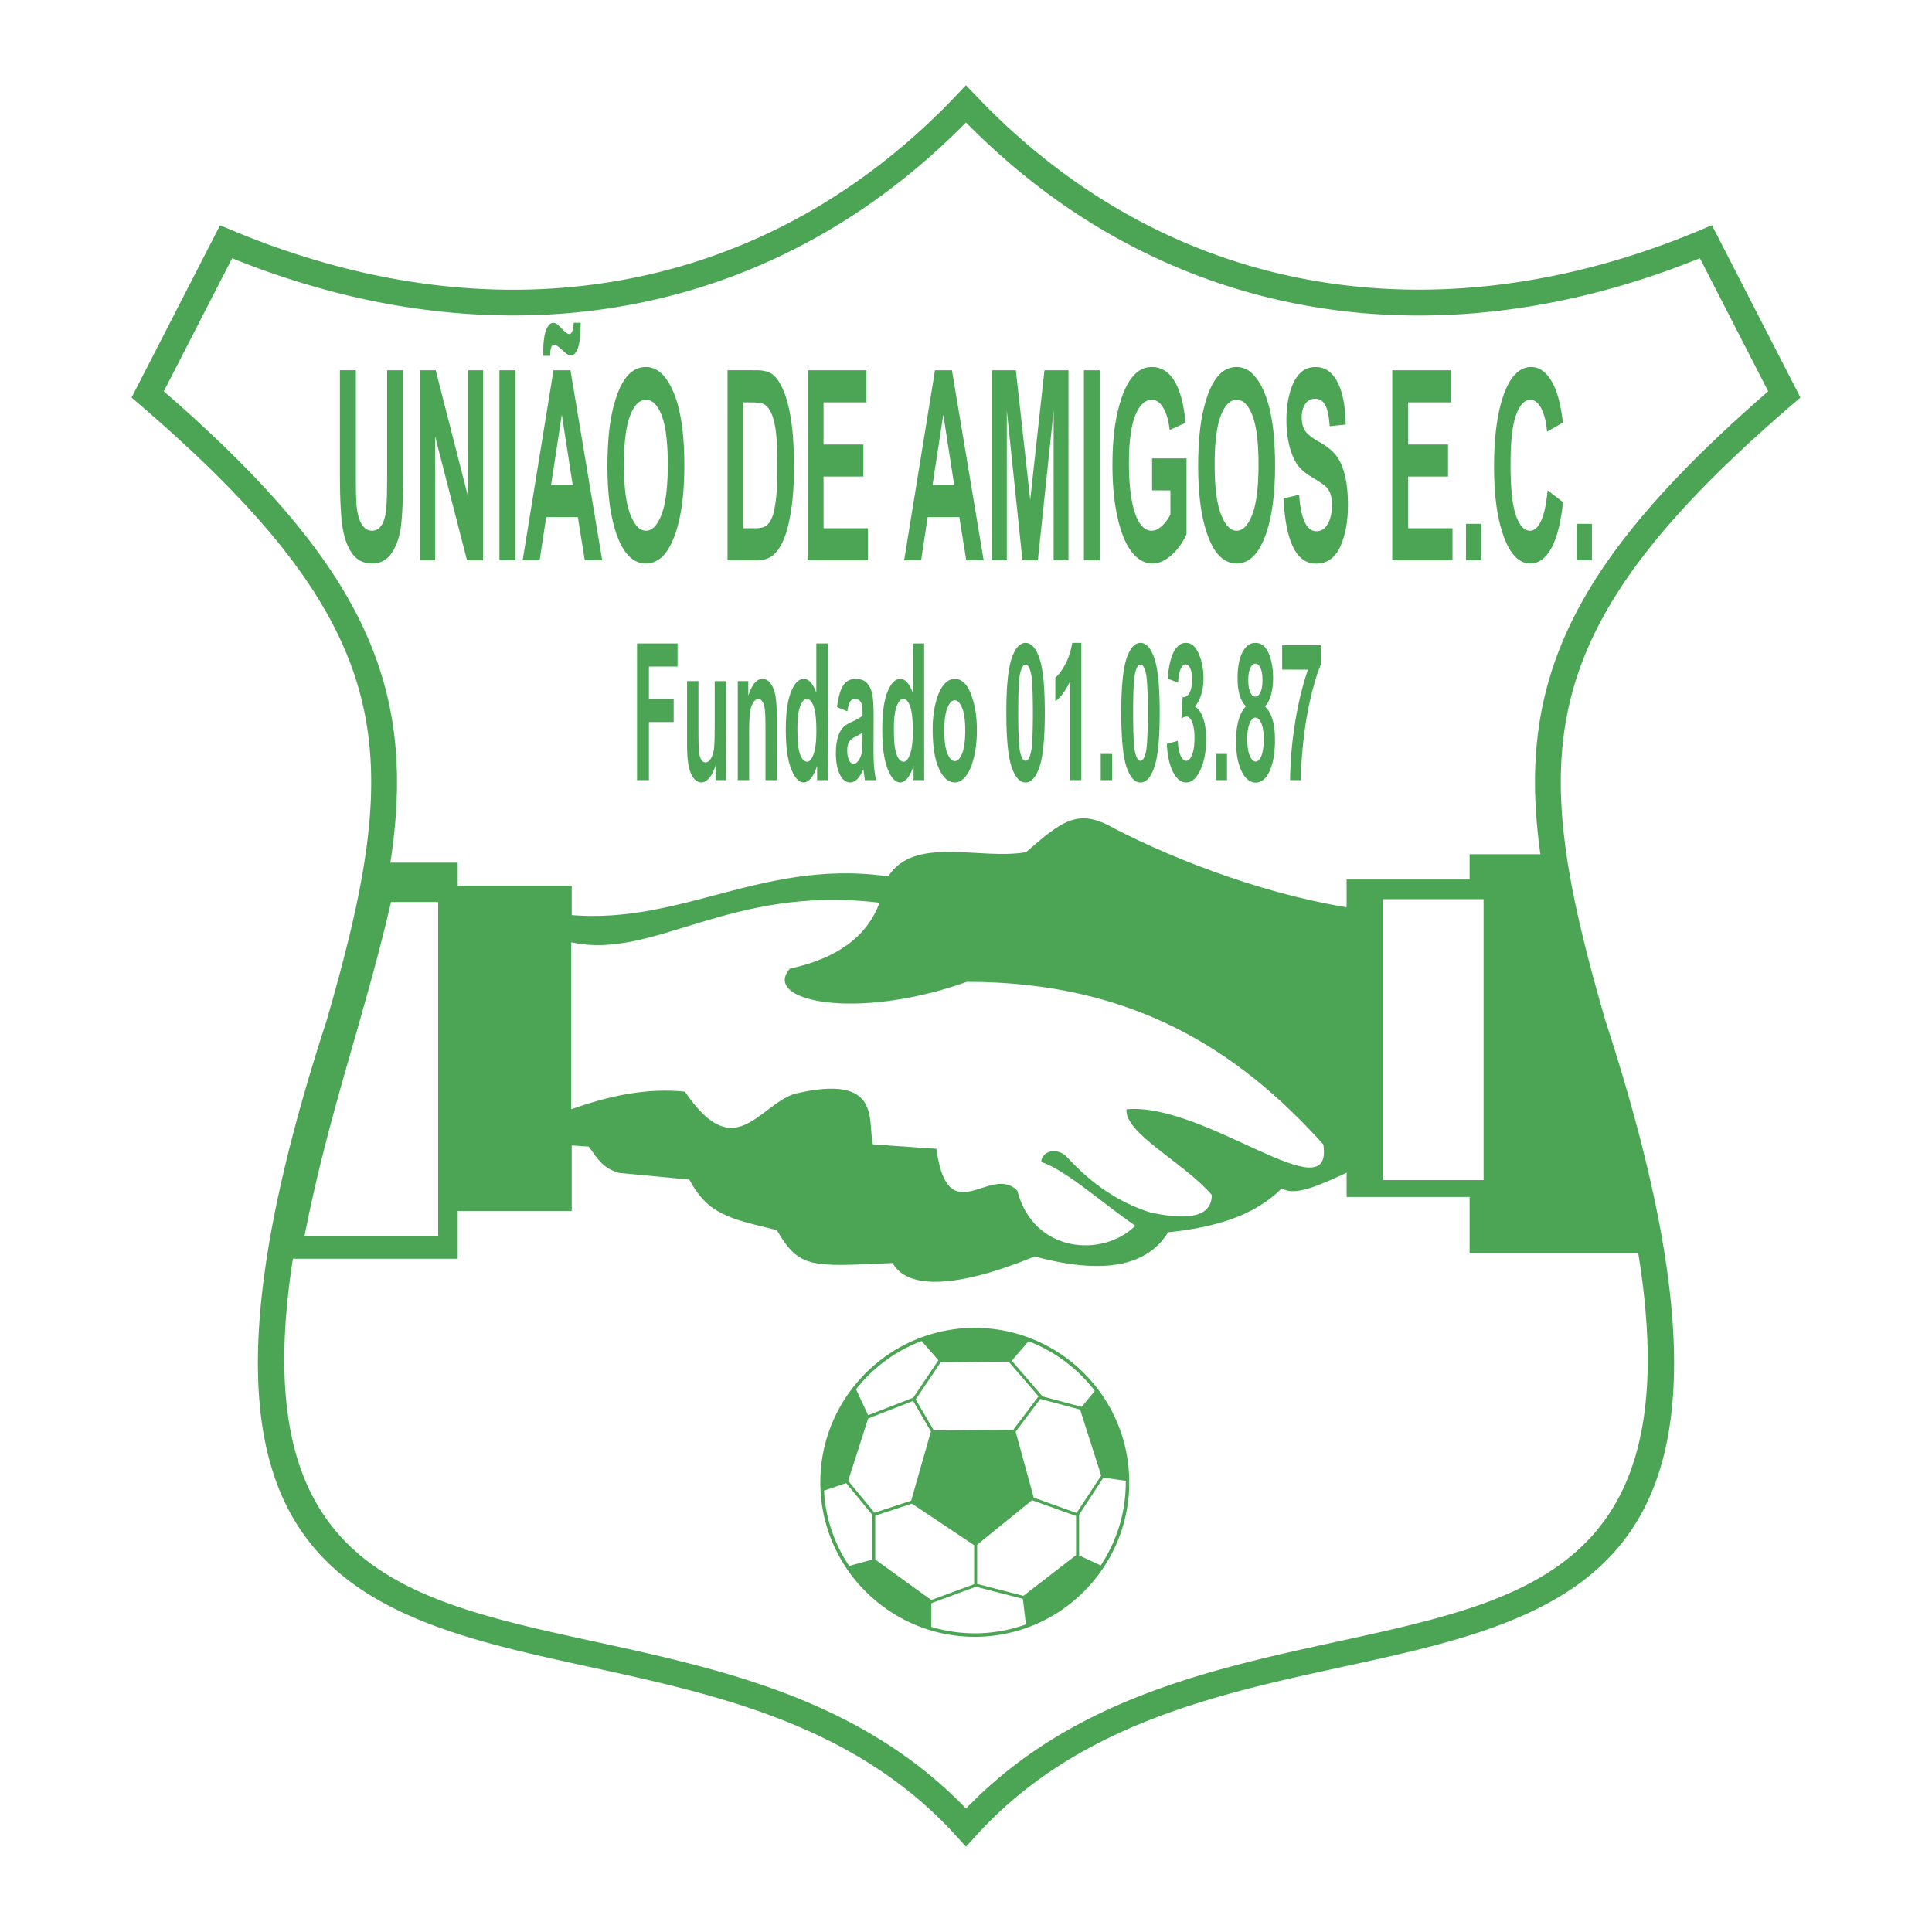 <svg xmlns="http://www.w3.org/2000/svg" width="2500" height="2500" viewBox="0 0 192.756 192.756"><path fill-rule="evenodd" clip-rule="evenodd" fill="#fff" d="M0 0h192.756v192.756H0V0z"/><path d="M23.05 22.933l.003.001h.005a80.041 80.041 0 0 0 11.118 3.76 70.625 70.625 0 0 0 11.019 1.933c18.693 1.732 36.457-4.591 50.252-19.149l.923-.974.935.969.002.002.006.005a66.384 66.384 0 0 0 8.488 7.569 60.552 60.552 0 0 0 9.238 5.694c16.418 8.176 35.654 8.178 54.662.189l1.1-.462.547 1.066 7.822 15.231.461.897-.773.664c-13.225 11.357-19.824 20.125-22.137 29.306-2.311 9.169-.387 18.93 3.457 32.21 14.336 44.006 4.303 55.502-12.949 61.121-4.131 1.346-8.635 2.326-13.314 3.346-12.617 2.748-26.535 5.777-36.58 16.883l-.957 1.057-.956-1.057c-10.045-11.105-23.961-14.135-36.58-16.883-4.679-1.02-9.183-2-13.314-3.346-17.25-5.619-27.285-17.115-12.949-61.121h.001c3.842-13.281 5.767-23.041 3.457-32.21-2.313-9.181-8.913-17.949-22.137-29.306l-.772-.664.46-.897 7.822-15.231.544-1.061 1.096.458zm10.492 6.258a82.124 82.124 0 0 1-10.381-3.427l-6.819 13.278c13.151 11.417 19.785 20.419 22.191 29.969 2.454 9.738.474 19.866-3.498 33.588l-.01.041c-13.654 41.916-4.531 52.723 11.298 57.879 3.986 1.299 8.438 2.27 13.063 3.275 12.621 2.748 26.501 5.771 36.992 16.645 10.492-10.873 24.373-13.896 36.994-16.645 4.625-1.008 9.076-1.977 13.062-3.275 15.83-5.156 24.953-15.963 11.299-57.879l-.01-.041c-3.973-13.722-5.953-23.851-3.5-33.588 2.408-9.549 9.041-18.552 22.191-29.969l-6.818-13.279c-19.352 7.825-38.916 7.646-55.705-.714a63.138 63.138 0 0 1-9.631-5.937 68.67 68.67 0 0 1-7.883-6.899c-14.227 14.47-32.353 20.736-51.414 18.97a72.923 72.923 0 0 1-11.421-1.992z" fill="#4ba555"/><path d="M97.254 132.654c8.393 0 15.238 6.844 15.238 15.236s-6.846 15.238-15.238 15.238-15.238-6.846-15.238-15.238 6.845-15.236 15.238-15.236z" fill-rule="evenodd" clip-rule="evenodd" fill="#fff"/><path fill-rule="evenodd" clip-rule="evenodd" fill="#4ba555" d="M134.352 87.75h12.271v-2.523h7.809l10.318 39.798h-18.127v-5.605h-12.271V87.75z"/><path fill-rule="evenodd" clip-rule="evenodd" fill="#fff" d="M137.979 89.711h10.039v28.027h-10.039V89.711z"/><path fill-rule="evenodd" clip-rule="evenodd" fill="#4ba555" d="M37.86 86.068h7.808v2.305h11.373v32.449H45.668v4.764H27.541L37.86 86.068z"/><path d="M39.015 89.992h4.701v33.352H30.374c2.457-12.547 5.9-21.52 8.641-33.352z" fill-rule="evenodd" clip-rule="evenodd" fill="#fff"/><path d="M88.622 87.435c2.617-4.091 9.16-1.607 13.74-2.411 3.562-3.069 5.162-4.458 8.725-2.411 6.471 3.361 15.994 6.941 24.646 8.11l.436 25.427c-4.361 2.045-6.834 3.287-8.287 2.412-2.799 2.812-6.799 3.908-11.342 4.383-2.107 3.434-6.543 4.238-13.305 2.412-7.852 3.215-12.723 3.287-14.177.656-8.143.365-9.307.584-11.56-3.287-4.652-1.141-6.833-1.502-8.724-5.041l-6.979-.658c-1.672-.439-2.254-1.535-3.054-2.631l-3.271-.219-1.091-23.235c12.504 2.339 20.865-5.406 34.243-3.507z" fill-rule="evenodd" clip-rule="evenodd" fill="#4ba555"/><path d="M56.996 94.011c8.215 1.827 15.776-5.772 30.753-3.945-1.235 3.361-4.217 5.553-8.942 6.575-2.835 3.217 6.543 5.262 17.667 1.316 16.56-.004 27.138 6.865 35.552 16.221 1.09 6.996-11.779-4.221-19.631-3.508-.219 2.412 5.672 5.262 8.506 8.549 0 2.047-2.035 2.631-6.105 1.754-3.055-.949-5.816-2.777-8.289-5.48-1.09-1.168-2.617-.584-2.617.439 2.473.803 6.252 4.236 9.379 6.355-3.162 3.18-10.143 2.814-11.777-3.506-2.691-2.703-6.908 4.236-8.071-4.166l-6.325-.438c-.581-2.266 1.018-7.16-7.852-5.041-3.635 1.242-5.962 7.086-10.905-.221-3.781-.4-7.562.402-11.342 1.754V94.011h-.001z" fill-rule="evenodd" clip-rule="evenodd" fill="#fff"/><path d="M33.914 36.937l1.592.003v10.268c0 1.593.021 2.635.059 3.117.07.833.238 1.483.502 1.937.266.458.616.688 1.051.688.367 0 .668-.161.899-.485.233-.323.394-.774.478-1.345.084-.571.128-1.807.128-3.692V36.94h1.6v9.958c0 2.539-.07 4.38-.207 5.512-.138 1.136-.451 2.054-.935 2.756-.485.702-1.125 1.053-1.919 1.053-.823 0-1.467-.292-1.929-.87-.463-.582-.8-1.404-1.007-2.457-.208-1.056-.313-3.004-.313-5.839V36.937h.001zm8.007 18.959l-.002-18.956h1.553l3.237 12.659V36.94h1.488v18.956h-1.604l-3.185-12.36v12.36h-1.487zm7.908 0V36.94h1.592v18.956h-1.592zm10.252 0h-1.738l-.692-4.305h-3.158l-.651 4.305h-1.696l3.077-18.956h1.691l3.167 18.956zm-2.942-7.501l-1.087-7.033-1.073 7.036 2.16-.003zm-2.244-12.894l-.685.003-.007-.426c0-.95.095-1.666.28-2.141.186-.479.424-.719.707-.719.123 0 .24.034.349.103.108.069.289.234.534.492.324.344.565.517.723.517.249 0 .397-.375.441-1.125h.696c-.003 1.173-.096 2.009-.273 2.505s-.408.744-.688.744a.724.724 0 0 1-.348-.093c-.083-.042-.277-.203-.58-.478-.362-.334-.622-.502-.775-.502-.108 0-.2.086-.266.251-.067.165-.105.461-.109.874v-.005h.001zm5.71 11.032c0-2.257.17-4.118.51-5.577s.784-2.55 1.332-3.266 1.213-1.073 1.994-1.073c1.131 0 2.054.85 2.767 2.546.712 1.7 1.069 4.118 1.069 7.257 0 3.172-.378 5.653-1.133 7.436-.661 1.576-1.562 2.364-2.697 2.364-1.144 0-2.048-.781-2.71-2.339-.753-1.784-1.132-4.238-1.132-7.348zm1.646-.131c0 2.182.21 3.823.63 4.91.42 1.091.944 1.638 1.565 1.638.626 0 1.148-.543 1.56-1.624.412-1.08.618-2.746.618-4.985 0-2.195-.201-3.823-.601-4.873-.401-1.053-.928-1.579-1.577-1.579-.648 0-1.178.53-1.584 1.59-.408 1.06-.613 2.704-.613 4.927l.002-.004zm10.336-9.465l2.913.003c.737 0 1.293.162 1.668.485.375.324.72.871 1.035 1.634.315.768.565 1.766.744 2.987.18 1.225.271 2.749.271 4.565 0 1.638-.095 3.062-.283 4.273-.189 1.211-.429 2.171-.718 2.877-.289.709-.639 1.242-1.049 1.597-.41.357-.938.537-1.583.537h-3l.002-18.958zm1.591 3.206v12.56h1.198c.513 0 .886-.097 1.115-.282.229-.189.419-.479.566-.86.147-.386.27-.991.364-1.817.096-.826.145-1.92.145-3.272 0-1.404-.049-2.515-.147-3.324s-.254-1.448-.46-1.913c-.208-.464-.462-.774-.76-.918-.224-.11-.656-.168-1.297-.168l-.724-.006zm6.396 15.753V36.94h5.868v3.207h-4.277v4.201h3.975v3.197h-3.975v5.158h4.422v3.193h-6.013zm17.567 0h-1.738l-.691-4.305h-3.158l-.651 4.305h-1.696l3.078-18.956h1.691l3.165 18.956zM95.2 48.395l-1.087-7.033-1.073 7.036 2.16-.003zm3.763 7.501V36.94h2.387l1.434 12.931 1.422-12.931h2.395v18.956h-1.479V40.972l-1.574 14.923h-1.539l-1.559-14.923v14.923h-1.487v.001zm9.178 0V36.94h1.592v18.956h-1.592zm6.802-6.972v-3.193h3.439v7.553a5.922 5.922 0 0 1-1.473 2.068c-.635.578-1.275.867-1.914.867-.781 0-1.471-.378-2.064-1.128-.596-.754-1.07-1.886-1.418-3.39-.35-1.503-.523-3.275-.523-5.309 0-2.085.176-3.871.527-5.35.354-1.483.812-2.595 1.377-3.324.562-.732 1.238-1.101 2.023-1.101.941 0 1.697.471 2.266 1.414.566.942.934 2.333 1.096 4.16l-1.58.708c-.117-.97-.336-1.717-.65-2.232-.314-.517-.693-.778-1.131-.778-.68 0-1.23.52-1.65 1.555-.42 1.039-.633 2.625-.633 4.755 0 2.285.229 4.023.684 5.21.389 1.025.92 1.541 1.586 1.541.311 0 .635-.144.969-.433.336-.29.637-.685.898-1.184v-2.405l-1.829-.004zm4.6-2.391c0-2.257.17-4.118.51-5.577s.783-2.55 1.332-3.266c.547-.716 1.213-1.073 1.994-1.073 1.131 0 2.053.85 2.766 2.546.713 1.7 1.07 4.118 1.07 7.257 0 3.172-.379 5.653-1.133 7.436-.662 1.576-1.562 2.364-2.699 2.364-1.143 0-2.047-.781-2.709-2.339-.752-1.784-1.131-4.238-1.131-7.348zm1.646-.131c0 2.182.209 3.823.629 4.91.42 1.091.943 1.638 1.564 1.638.627 0 1.15-.543 1.561-1.624.412-1.08.619-2.746.619-4.985 0-2.195-.201-3.823-.602-4.873-.4-1.053-.928-1.579-1.578-1.579-.646 0-1.178.53-1.584 1.59-.408 1.06-.611 2.704-.611 4.927l.002-.004zm6.868 3.324l1.559-.358c.174 2.422.75 3.633 1.725 3.633.482 0 .861-.248 1.137-.743.277-.496.414-1.115.414-1.844 0-.43-.049-.798-.143-1.098-.096-.303-.246-.55-.441-.743s-.676-.523-1.436-.977c-.68-.406-1.176-.847-1.49-1.318-.316-.475-.57-1.098-.756-1.868s-.279-1.604-.279-2.491c0-1.033.121-1.968.359-2.794.236-.825.568-1.455.988-1.875s.941-.633 1.561-.633c.928 0 1.654.495 2.176 1.486.523.991.801 2.412.83 4.256l-1.598.166c-.07-1.015-.225-1.727-.455-2.13-.23-.406-.564-.609-.992-.609-.432 0-.764.179-.994.53-.232.351-.35.794-.35 1.318 0 .516.105.957.316 1.307.209.351.695.743 1.455 1.163.801.454 1.383.939 1.74 1.442.355.502.629 1.156.818 1.951.189.798.283 1.768.283 2.904 0 1.645-.26 3.031-.773 4.15-.516 1.122-1.322 1.683-2.418 1.683-1.938 0-3.018-2.168-3.236-6.504v-.004zm10.847 6.17V36.94h5.869v3.207h-4.277v4.201h3.975v3.197h-3.975v5.158h4.422v3.193h-6.014zm7.358 0l-.002-3.634h1.52v3.634h-1.518zm8.144-6.972l1.545 1.18c-.242 2.12-.645 3.668-1.205 4.646-.561.978-1.254 1.469-2.072 1.469-1.029 0-1.867-.781-2.506-2.339-.736-1.8-1.105-4.232-1.105-7.292 0-3.235.371-5.767 1.111-7.594.645-1.583 1.514-2.377 2.6-2.377.887 0 1.629.595 2.223 1.786.426.843.74 2.099.936 3.761l-1.578.904c-.102-1.025-.305-1.813-.604-2.357-.299-.546-.654-.822-1.062-.822-.582 0-1.059.502-1.426 1.5-.369.998-.555 2.653-.555 4.952 0 2.388.182 4.087.539 5.096.359 1.008.828 1.514 1.402 1.514.42 0 .785-.323 1.092-.963.307-.64.529-1.662.666-3.059v-.005h-.001zm2.903 6.972l-.002-3.634h1.52v3.634h-1.518zM63.556 77.838V64.195h4.045v2.308h-2.857v3.229h2.47v2.308h-2.47v5.798h-1.188zm7.831 0V76.36c-.156.533-.363.951-.618 1.251-.256.302-.524.453-.801.453-.281 0-.533-.141-.755-.419-.222-.279-.389-.678-.499-1.191-.11-.515-.165-1.263-.165-2.244v-6.255h1.134v4.542c0 1.298.017 2.123.051 2.472.034.349.111.621.229.812.118.192.26.289.428.289.189 0 .365-.126.524-.376.16-.25.267-.575.316-.966.051-.394.077-1.263.077-2.603v-4.17h1.129v9.884h-1.05v-.001zm6.119 0h-1.134v-5.045c0-1.011-.022-1.684-.064-2.019-.042-.334-.123-.594-.238-.772-.116-.179-.25-.27-.396-.27-.189 0-.362.116-.515.349-.154.233-.263.555-.324.963-.063.409-.094 1.184-.094 2.318v4.476h-1.134v-9.884h1.051v1.451c.185-.557.397-.978.631-1.255s.494-.418.779-.418c.329 0 .609.164.836.488.228.327.386.748.472 1.258.086.511.131 1.253.131 2.219v6.141h-.001zm5.074 0h-1.057v-1.451c-.172.557-.378.979-.613 1.256-.235.28-.479.421-.728.421-.478 0-.895-.453-1.249-1.355-.355-.901-.533-2.194-.533-3.869 0-1.687.174-2.962.521-3.819.347-.859.774-1.29 1.281-1.29.238 0 .463.116.67.344.208.228.4.574.573 1.032v-4.913h1.134l.001 13.644zm-3.021-5.156c0 .894.041 1.562.12 1.999.08.436.195.768.344.986s.317.329.503.329c.248 0 .465-.255.648-.763s.275-1.275.275-2.298c0-1.134-.09-1.954-.268-2.452-.178-.5-.406-.75-.681-.75-.261 0-.483.245-.667.736-.181.489-.274 1.227-.274 2.213zm4.98-1.714l-1.027-.426c.125-.998.331-1.719.617-2.155.287-.436.7-.656 1.235-.656.479 0 .844.128 1.095.381.252.252.434.602.541 1.037.107.437.162 1.234.162 2.388l-.01 3.054c0 .854.019 1.494.054 1.912.037.418.104.864.202 1.335h-1.12l-.147-1.077c-.193.434-.401.76-.621.976-.221.218-.458.327-.706.327-.416 0-.757-.265-1.021-.795-.266-.53-.398-1.239-.398-2.12 0-.558.055-1.045.162-1.461.107-.416.26-.748.456-.996s.512-.468.944-.661c.522-.228.888-.443 1.095-.642 0-.545-.021-.906-.062-1.075s-.116-.31-.226-.418c-.11-.109-.265-.164-.464-.164a.545.545 0 0 0-.478.26c-.116.173-.212.5-.282.978v-.002h-.001zm1.513 2.122c-.144.112-.37.246-.674.394-.35.173-.58.367-.688.577-.107.208-.162.483-.162.817 0 .379.061.699.18.956.12.257.27.386.449.386.159 0 .318-.104.476-.312.157-.208.267-.456.327-.741s.091-.805.091-1.555l.001-.522zm6.153 4.748h-1.058v-1.451c-.172.557-.377.979-.612 1.256-.235.28-.48.421-.728.421-.478 0-.895-.453-1.249-1.355-.355-.901-.533-2.194-.533-3.869 0-1.687.173-2.962.52-3.819.348-.859.775-1.29 1.282-1.29.238 0 .463.116.67.344.208.228.4.574.572 1.032v-4.913h1.134l.002 13.644zm-3.022-5.156c0 .894.041 1.562.121 1.999s.195.768.343.986c.149.218.318.329.503.329.249 0 .465-.255.648-.763s.276-1.275.276-2.298c0-1.134-.09-1.954-.268-2.452-.178-.5-.406-.75-.681-.75-.262 0-.483.245-.666.736-.183.489-.276 1.227-.276 2.213zm3.87.074c0-.966.101-1.85.303-2.643.203-.792.469-1.39.796-1.786.326-.396.696-.597 1.105-.597.687 0 1.228.51 1.621 1.531.391 1.02.588 2.214.588 3.578 0 1.018-.104 1.939-.307 2.757-.204.817-.473 1.436-.805 1.848-.332.411-.698.619-1.092.619-.635 0-1.165-.461-1.583-1.377-.416-.918-.627-2.231-.626-3.93zm1.159.139c0 1 .102 1.759.309 2.269.207.51.456.768.746.768.285 0 .529-.258.731-.773.203-.515.305-1.275.305-2.281 0-.979-.104-1.727-.309-2.242-.206-.515-.455-.772-.742-.772-.285 0-.53.257-.734.772-.204.515-.307 1.271-.307 2.261l.001-.002zm8.108-8.757c.572 0 1.035.518 1.389 1.55.354 1.033.531 2.841.531 5.421 0 2.576-.178 4.381-.531 5.412-.354 1.033-.816 1.55-1.385 1.55-.572 0-1.037-.512-1.391-1.535s-.531-2.843-.531-5.454c0-2.561.178-4.361.531-5.394.354-1.033.814-1.55 1.385-1.55h.002zm0 2.167c-.223 0-.4.282-.533.839s-.199 1.879-.199 3.965.066 3.405.197 3.96c.135.555.311.834.533.834.225 0 .404-.279.535-.837.131-.56.197-1.88.197-3.958 0-2.085-.066-3.408-.197-3.965-.129-.557-.311-.837-.535-.837l.002-.001zm5.567 11.533h-1.129v-9.857c-.422.899-.91 1.563-1.465 1.984v-2.373c.314-.243.641-.676.979-1.298.336-.624.572-1.345.703-2.157h.912v13.701zm1.935 0l-.002-2.615h1.135v2.615h-1.133zm3.963-13.7c.572 0 1.037.518 1.389 1.55.354 1.033.531 2.841.531 5.421 0 2.576-.178 4.381-.531 5.412-.352 1.033-.814 1.55-1.385 1.55-.572 0-1.037-.512-1.391-1.535-.352-1.023-.529-2.843-.529-5.454 0-2.561.178-4.361.529-5.394.354-1.033.816-1.55 1.385-1.55h.002zm0 2.167c-.223 0-.4.282-.533.839s-.199 1.879-.199 3.965.066 3.405.199 3.96c.133.555.311.834.531.834.225 0 .404-.279.535-.837.131-.56.197-1.88.197-3.958 0-2.085-.064-3.408-.195-3.965s-.312-.837-.537-.837l.002-.001zm2.631 7.913l1.094-.307c.029.644.123 1.139.281 1.481.156.342.342.512.555.512.232 0 .43-.203.59-.604.158-.404.24-.964.24-1.677 0-.664-.078-1.187-.23-1.563-.154-.379-.342-.57-.561-.57-.145 0-.316.067-.516.195l.123-2.13c.291.01.523-.139.693-.448.166-.309.25-.748.25-1.312 0-.471-.062-.84-.182-1.107-.121-.268-.277-.401-.467-.401s-.354.153-.492.46-.223.765-.25 1.365l-1.045-.409c.105-1.249.318-2.155.633-2.719.314-.565.711-.847 1.189-.847.535 0 .963.364 1.277 1.089.316.727.475 1.531.475 2.41 0 .595-.072 1.134-.213 1.61a3.698 3.698 0 0 1-.643 1.258c.332.166.602.538.809 1.107.207.57.312 1.286.312 2.143 0 1.246-.197 2.278-.588 3.093s-.857 1.223-1.396 1.223c-.518 0-.955-.344-1.312-1.032s-.568-1.63-.627-2.818v-.002h.001zm4.871 3.62v-2.615h1.133v2.615h-1.133zm3.025-7.363c-.277-.272-.488-.644-.629-1.114s-.211-1.04-.211-1.704c0-1.072.16-1.93.48-2.563.32-.636.752-.956 1.297-.956.576 0 1.014.339 1.314 1.018s.453 1.508.453 2.481c0 .664-.074 1.243-.219 1.729s-.346.859-.598 1.112c.338.309.59.748.758 1.308.166.56.25 1.253.25 2.07 0 .842-.084 1.59-.248 2.234s-.395 1.139-.686 1.479c-.291.342-.619.513-.982.513-.568 0-1.039-.375-1.41-1.122-.371-.748-.559-1.756-.559-3.02 0-.817.086-1.523.256-2.112s.414-1.041.73-1.35l.004-.003zm.231-2.632c0 .532.066.943.197 1.228.133.285.301.429.504.429.207 0 .377-.144.512-.429.133-.285.201-.696.201-1.228 0-.515-.068-.917-.199-1.201-.133-.285-.299-.428-.498-.428-.209 0-.383.146-.516.433-.133.287-.201.688-.201 1.196zm-.104 5.845c0 .733.082 1.298.246 1.694.162.396.359.597.588.597.23 0 .422-.191.576-.567.156-.379.234-.949.234-1.704 0-.651-.08-1.169-.238-1.545s-.355-.567-.586-.567c-.229 0-.424.191-.582.572-.157.38-.238.888-.238 1.52zm3.483-6.88l-.002-2.427h3.871v1.9c-.318.723-.641 1.755-.967 3.093a35.921 35.921 0 0 0-.754 4.299c-.178 1.531-.27 2.92-.27 4.166h-1.09c.025-1.935.197-3.868.51-5.798.314-1.93.74-3.675 1.273-5.23l-2.571-.003z" fill-rule="evenodd" clip-rule="evenodd" fill="#4ba555"/><path d="M97.254 132.479a15.38 15.38 0 0 1 10.891 4.523 15.365 15.365 0 0 1 4.521 10.889v.002c0 4.244-1.73 8.096-4.523 10.889a15.36 15.36 0 0 1-10.887 4.521h-.002c-4.245 0-8.098-1.73-10.889-4.521a15.365 15.365 0 0 1-4.522-10.889v-.002c0-4.244 1.731-8.098 4.523-10.889a15.374 15.374 0 0 1 10.887-4.523h.001zm-.063 25.574v-3.891l-6.21-4.143-3.657 1.197v4.377l5.586 4.037v.006l4.281-1.583zm.301-3.936v3.91l4.615 1.191 5.252-4.061v-3.91l-4.393-1.57-5.474 4.44zm5.643-4.701l4.275 1.531 2.455-3.732-2.102-6.578-3.869-1.037-.049-.012-.031-.037-.002-.004-2.48 3.293 1.803 6.576zm-2.037-6.766l2.514-3.336-2.975-3.457-6.781.051-2.494 3.715 1.804 3.088 7.932-.061zm-13.847 8.274l3.656-1.197 1.973-6.908-1.778-3.043-4.485 1.748-1.994 6.213 2.628 3.187zm22.839-3.504l-2.428 3.697v4.068l2.156.998a14.964 14.964 0 0 0 2.5-8.291v-.002c0-.051 0-.1-.002-.15l-2.226-.32zm-8.037 12.096l-4.684-1.207-4.459 1.648v2.357c1.376.416 2.835.641 4.344.641h.002a14.95 14.95 0 0 0 5.098-.891l-.301-2.548zm-1.108-23.76l3.064 3.561 3.91 1.049 1.311-1.594a15.173 15.173 0 0 0-6.611-4.955l-1.674 1.939zm-13.923 19.848v-4.484l-2.597-3.15-2.212.752a14.955 14.955 0 0 0 2.506 7.508l2.303-.626zm-.411-14.403l4.506-1.754 2.506-3.734-1.672-1.92a15.166 15.166 0 0 0-6.544 4.81l1.204 2.598z" fill="#4ba555"/></svg>